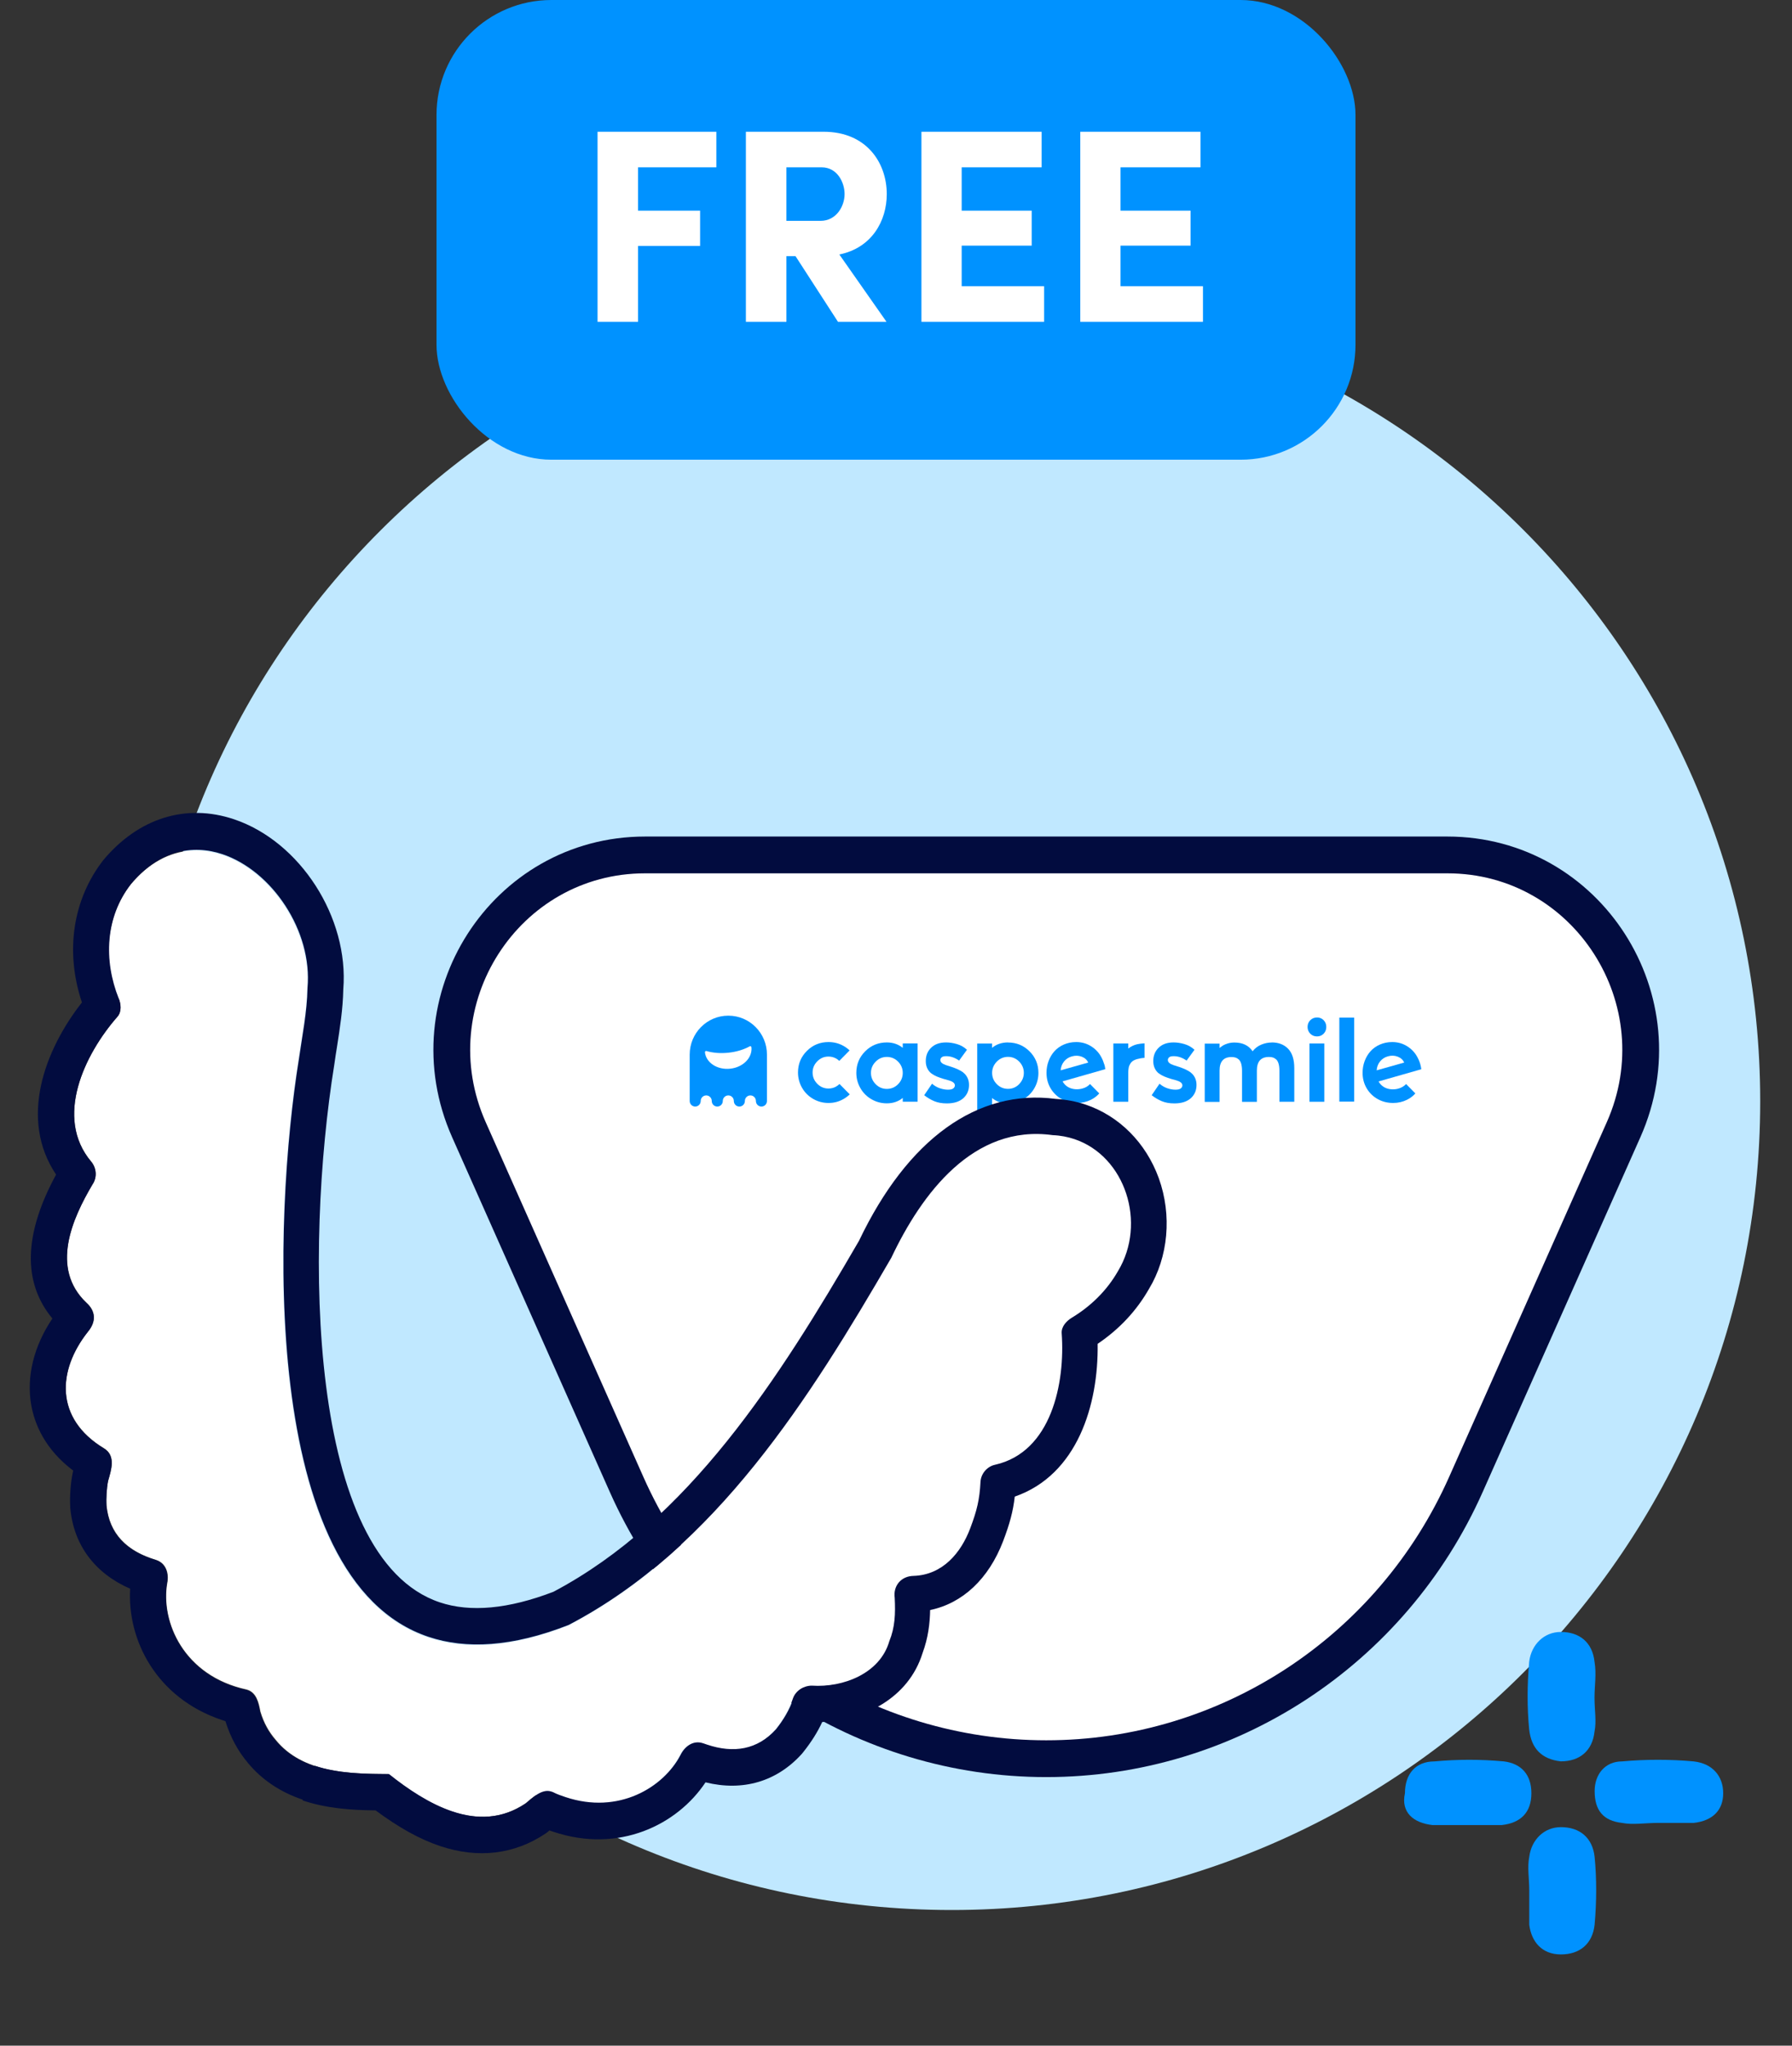 <svg width="78" height="89" viewBox="0 0 78 89" fill="none" xmlns="http://www.w3.org/2000/svg">
<rect x="0" y="0" width="78" height="89" fill="#333333" stroke="none"/>
<g clip-path="url(#clip0_8767_34)">
<path d="M41.431 83.097C60.831 83.097 76.616 67.312 76.616 47.912C76.616 28.511 60.831 12.727 41.431 12.727C22.031 12.815 6.246 28.511 6.246 47.912C6.246 67.4 22.031 83.097 41.431 83.097Z" fill="#C0E8FF"/>
<path d="M67.937 76.63C68.762 76.63 69.313 76.169 69.404 75.338C69.496 74.876 69.404 74.415 69.404 73.861C69.404 73.307 69.496 72.846 69.404 72.292C69.313 71.462 68.762 71 67.937 71C67.203 71 66.653 71.554 66.561 72.292C66.469 73.307 66.469 74.323 66.561 75.246C66.653 76.076 67.111 76.538 67.937 76.63Z" fill="#0092FF"/>
<path d="M66.564 83.738C66.656 84.476 67.115 85.03 67.94 85.03C68.766 85.03 69.316 84.569 69.408 83.738C69.499 82.722 69.499 81.707 69.408 80.784C69.316 79.954 68.766 79.492 67.94 79.492C67.206 79.492 66.656 80.046 66.564 80.784C66.472 81.246 66.564 81.707 66.564 82.261C66.564 82.722 66.564 83.184 66.564 83.738Z" fill="#0092FF"/>
<path d="M73.721 76.632C72.712 76.539 71.612 76.539 70.603 76.632C69.869 76.632 69.41 77.186 69.41 77.924C69.41 78.754 69.777 79.216 70.603 79.308C71.061 79.401 71.612 79.308 72.162 79.308C72.712 79.308 73.171 79.308 73.721 79.308C74.547 79.216 75.005 78.754 75.005 78.016C75.005 77.278 74.547 76.724 73.721 76.632Z" fill="#0092FF"/>
<path d="M62.345 79.401C62.803 79.401 63.262 79.401 63.812 79.401C64.363 79.401 64.821 79.401 65.372 79.401C66.197 79.308 66.656 78.847 66.656 78.016C66.656 77.186 66.197 76.724 65.463 76.632C64.454 76.539 63.446 76.539 62.437 76.632C61.611 76.632 61.153 77.186 61.153 78.016C60.969 78.847 61.519 79.308 62.345 79.401Z" fill="#0092FF"/>
<path d="M63.809 64.577L70.669 49.15C73.163 43.539 69.096 37.195 63.001 37.195H28.077C21.982 37.195 17.915 43.539 20.411 49.15L27.271 64.577C30.5 71.842 37.653 76.514 45.54 76.514C53.426 76.514 60.579 71.84 63.809 64.577Z" fill="white" stroke="#020C3F" stroke-width="1.601" stroke-miterlimit="10"/>
<path d="M31.783 46.495C31.224 46.555 30.732 46.236 30.684 45.781C30.681 45.744 30.715 45.716 30.75 45.726C31.022 45.807 31.356 45.837 31.709 45.799C32.065 45.761 32.384 45.66 32.633 45.522C32.664 45.503 32.705 45.525 32.708 45.562C32.756 46.017 32.343 46.436 31.783 46.495ZM31.698 44.188C30.771 44.188 30.02 44.947 30.02 45.882V47.899C30.02 48.032 30.127 48.142 30.26 48.142C30.393 48.142 30.5 48.034 30.5 47.899C30.5 47.765 30.607 47.657 30.74 47.657C30.873 47.657 30.98 47.765 30.98 47.899C30.98 48.034 31.087 48.142 31.221 48.142C31.354 48.142 31.461 48.034 31.461 47.899C31.461 47.765 31.568 47.657 31.701 47.657C31.834 47.657 31.941 47.765 31.941 47.899C31.941 48.034 32.048 48.142 32.182 48.142C32.315 48.142 32.422 48.034 32.422 47.899C32.422 47.765 32.529 47.657 32.662 47.657C32.795 47.657 32.902 47.765 32.902 47.899C32.902 48.034 33.009 48.142 33.143 48.142C33.276 48.142 33.383 48.034 33.383 47.899V45.882C33.383 44.947 32.631 44.188 31.704 44.188" fill="#0092FF"/>
<path d="M39.092 47.168C38.957 47.306 38.792 47.374 38.601 47.374C38.41 47.374 38.251 47.306 38.114 47.168C37.978 47.03 37.91 46.867 37.91 46.678C37.91 46.488 37.978 46.327 38.114 46.189C38.251 46.051 38.412 45.983 38.601 45.983C38.791 45.983 38.957 46.051 39.092 46.189C39.227 46.327 39.294 46.49 39.294 46.678C39.294 46.865 39.227 47.03 39.092 47.168ZM39.294 45.587C39.098 45.431 38.868 45.352 38.6 45.352C38.231 45.352 37.918 45.481 37.66 45.737C37.402 45.995 37.273 46.307 37.273 46.676C37.273 46.915 37.333 47.136 37.45 47.34C37.566 47.545 37.728 47.706 37.932 47.824C38.136 47.942 38.358 48.002 38.6 48.002C38.871 48.002 39.103 47.924 39.294 47.767V47.932H39.941V45.396H39.294V45.584V45.587Z" fill="#0092FF"/>
<path d="M41.93 46.659C41.855 46.606 41.773 46.559 41.684 46.52C41.596 46.48 41.507 46.445 41.418 46.417C41.331 46.388 41.248 46.362 41.174 46.339C41.1 46.315 41.041 46.284 40.997 46.247C40.952 46.211 40.931 46.167 40.931 46.117C40.931 46.073 40.949 46.033 40.987 46C41.025 45.966 41.09 45.95 41.186 45.95C41.375 45.95 41.563 46.014 41.747 46.142L42.089 45.672C41.962 45.554 41.816 45.471 41.65 45.423C41.484 45.375 41.327 45.352 41.181 45.352C40.908 45.352 40.692 45.426 40.534 45.578C40.375 45.729 40.296 45.923 40.296 46.162C40.296 46.285 40.319 46.393 40.365 46.486C40.411 46.579 40.472 46.653 40.546 46.706C40.62 46.759 40.702 46.804 40.794 46.842C40.885 46.879 40.975 46.91 41.064 46.937C41.153 46.962 41.235 46.985 41.311 47.006C41.387 47.028 41.447 47.056 41.493 47.093C41.54 47.129 41.563 47.173 41.563 47.222C41.563 47.272 41.538 47.319 41.49 47.355C41.443 47.392 41.365 47.408 41.26 47.408C41.155 47.408 41.036 47.389 40.911 47.347C40.788 47.306 40.672 47.239 40.569 47.148L40.227 47.648C40.365 47.758 40.513 47.844 40.667 47.909C40.824 47.974 41.007 48.005 41.215 48.005C41.522 48.005 41.758 47.93 41.926 47.782C42.094 47.633 42.178 47.44 42.178 47.201C42.178 47.081 42.155 46.975 42.107 46.883C42.061 46.79 42 46.717 41.926 46.664" fill="#0092FF"/>
<path d="M51.83 46.659C51.756 46.606 51.674 46.559 51.585 46.52C51.496 46.48 51.407 46.445 51.32 46.417C51.231 46.388 51.151 46.362 51.077 46.339C51.003 46.315 50.943 46.284 50.899 46.247C50.855 46.211 50.833 46.167 50.833 46.117C50.833 46.073 50.851 46.033 50.889 46C50.927 45.966 50.993 45.95 51.088 45.95C51.277 45.95 51.465 46.014 51.649 46.142L51.992 45.672C51.865 45.554 51.718 45.471 51.552 45.423C51.386 45.375 51.23 45.352 51.083 45.352C50.81 45.352 50.595 45.426 50.437 45.578C50.279 45.729 50.198 45.923 50.198 46.162C50.198 46.285 50.221 46.393 50.267 46.486C50.313 46.579 50.374 46.653 50.448 46.706C50.522 46.759 50.606 46.804 50.697 46.842C50.787 46.879 50.878 46.91 50.966 46.937C51.055 46.962 51.138 46.985 51.213 47.006C51.289 47.028 51.35 47.056 51.396 47.093C51.442 47.129 51.465 47.173 51.465 47.222C51.465 47.272 51.44 47.319 51.393 47.355C51.345 47.392 51.267 47.408 51.162 47.408C51.057 47.408 50.938 47.389 50.813 47.347C50.69 47.306 50.575 47.239 50.471 47.148L50.129 47.648C50.267 47.758 50.415 47.844 50.57 47.909C50.726 47.974 50.909 48.005 51.118 48.005C51.424 48.005 51.661 47.93 51.829 47.782C51.996 47.633 52.08 47.44 52.08 47.201C52.08 47.081 52.057 46.975 52.01 46.883C51.964 46.79 51.903 46.717 51.829 46.664" fill="#0092FF"/>
<path d="M44.362 47.166C44.227 47.304 44.064 47.372 43.876 47.372C43.689 47.372 43.531 47.307 43.397 47.176C43.262 47.045 43.192 46.889 43.184 46.706V46.646C43.192 46.467 43.264 46.31 43.397 46.177C43.532 46.046 43.692 45.98 43.876 45.98C44.06 45.98 44.227 46.048 44.362 46.186C44.496 46.324 44.564 46.486 44.564 46.674C44.564 46.862 44.496 47.026 44.362 47.164M43.876 45.352C43.603 45.352 43.373 45.43 43.182 45.587V45.4H42.535V49.284H43.182V47.771C43.371 47.927 43.603 48.005 43.876 48.005C44.116 48.005 44.34 47.945 44.543 47.827C44.747 47.708 44.906 47.546 45.023 47.344C45.14 47.139 45.199 46.918 45.199 46.679C45.199 46.31 45.071 45.998 44.812 45.74C44.556 45.483 44.243 45.355 43.874 45.355" fill="#0092FF"/>
<path d="M55.356 45.355C55.205 45.355 55.055 45.385 54.907 45.445C54.759 45.504 54.631 45.601 54.521 45.735C54.351 45.483 54.088 45.356 53.729 45.356C53.627 45.356 53.532 45.37 53.444 45.396C53.357 45.423 53.293 45.45 53.252 45.474C53.209 45.501 53.153 45.539 53.084 45.593V45.405H52.438V47.94H53.084V46.576C53.084 46.184 53.257 45.988 53.602 45.988C53.668 45.988 53.724 45.995 53.774 46.01C53.823 46.025 53.871 46.051 53.917 46.091C53.963 46.131 53.999 46.192 54.024 46.275C54.048 46.358 54.062 46.462 54.062 46.584V47.937H54.708V46.573C54.708 46.181 54.883 45.985 55.23 45.985C55.294 45.985 55.352 45.991 55.401 46.006C55.45 46.021 55.498 46.048 55.544 46.088C55.59 46.127 55.626 46.189 55.651 46.272C55.676 46.355 55.689 46.458 55.689 46.581V47.934H56.336V46.471C56.336 46.093 56.247 45.812 56.067 45.627C55.888 45.443 55.651 45.352 55.356 45.352" fill="#0092FF"/>
<path d="M57.325 44.267C57.209 44.267 57.111 44.307 57.032 44.385C56.954 44.465 56.914 44.561 56.914 44.678C56.914 44.794 56.954 44.892 57.032 44.972C57.111 45.051 57.209 45.091 57.325 45.091C57.442 45.091 57.536 45.051 57.613 44.973C57.691 44.894 57.729 44.796 57.729 44.678C57.729 44.56 57.689 44.462 57.613 44.384C57.536 44.306 57.441 44.266 57.325 44.266" fill="#0092FF"/>
<path d="M57.643 45.398H56.996V47.934H57.643V45.398Z" fill="#0092FF"/>
<path d="M58.944 44.273H58.297V47.927H58.944V44.273Z" fill="#0092FF"/>
<path d="M36.398 47.27C36.296 47.328 36.182 47.358 36.061 47.358C35.873 47.358 35.71 47.29 35.574 47.152C35.437 47.014 35.37 46.851 35.37 46.662C35.37 46.472 35.437 46.313 35.574 46.173C35.71 46.035 35.871 45.967 36.061 45.967C36.177 45.967 36.284 45.994 36.385 46.047C36.439 46.077 36.488 46.114 36.531 46.155L36.98 45.7C36.9 45.623 36.808 45.555 36.706 45.499C36.508 45.389 36.294 45.336 36.061 45.336C35.692 45.336 35.379 45.464 35.121 45.721C34.863 45.979 34.734 46.291 34.734 46.66C34.734 46.899 34.794 47.122 34.91 47.325C35.027 47.529 35.188 47.69 35.392 47.808C35.597 47.926 35.819 47.986 36.061 47.986C36.303 47.986 36.513 47.93 36.714 47.815C36.816 47.757 36.906 47.689 36.987 47.612L36.541 47.16C36.498 47.202 36.451 47.238 36.398 47.268" fill="#0092FF"/>
<path d="M49.109 45.618V45.399H48.461V47.934H49.109V46.685C49.109 46.592 49.116 46.512 49.129 46.447C49.142 46.383 49.169 46.321 49.208 46.261C49.248 46.203 49.302 46.155 49.373 46.122C49.443 46.089 49.535 46.062 49.652 46.042C49.702 46.034 49.758 46.027 49.817 46.024V45.391C49.69 45.399 49.581 45.412 49.494 45.432C49.356 45.465 49.228 45.527 49.108 45.618" fill="#0092FF"/>
<path d="M59.921 46.567C59.931 46.423 59.978 46.295 60.066 46.183C60.153 46.074 60.268 45.997 60.411 45.957C60.561 45.914 60.704 45.919 60.839 45.972C60.974 46.024 61.068 46.11 61.12 46.228L59.919 46.567H59.921ZM60.975 47.323C60.865 47.37 60.752 47.393 60.632 47.393C60.45 47.393 60.297 47.345 60.176 47.25C60.103 47.194 60.047 47.127 60.005 47.049L61.864 46.519C61.857 46.454 61.844 46.386 61.825 46.315C61.795 46.203 61.752 46.1 61.699 46.004C61.699 46.004 61.699 46.002 61.699 46.001C61.696 45.994 61.691 45.987 61.688 45.981C61.583 45.789 61.438 45.637 61.25 45.519C61.056 45.397 60.84 45.336 60.6 45.336C60.406 45.336 60.228 45.373 60.064 45.444C59.901 45.515 59.764 45.613 59.654 45.736C59.544 45.859 59.46 46.001 59.399 46.163C59.338 46.326 59.309 46.497 59.309 46.675C59.309 46.918 59.366 47.14 59.483 47.341C59.6 47.542 59.759 47.7 59.964 47.815C60.167 47.93 60.393 47.986 60.64 47.986C60.854 47.986 61.054 47.94 61.24 47.848C61.385 47.777 61.505 47.684 61.606 47.571L61.203 47.162C61.14 47.228 61.066 47.282 60.979 47.32" fill="#0092FF"/>
<path d="M46.166 46.569C46.176 46.424 46.224 46.296 46.311 46.185C46.398 46.075 46.513 45.999 46.657 45.959C46.806 45.916 46.949 45.921 47.084 45.972C47.219 46.024 47.313 46.11 47.366 46.228L46.166 46.567V46.569ZM48.067 46.315C48.035 46.203 47.994 46.1 47.942 46.004C47.942 46.004 47.942 46.002 47.942 46.001C47.938 45.994 47.933 45.987 47.93 45.981C47.825 45.789 47.68 45.637 47.492 45.519C47.298 45.397 47.083 45.336 46.842 45.336C46.648 45.336 46.471 45.373 46.306 45.444C46.143 45.515 46.007 45.613 45.896 45.736C45.786 45.859 45.702 46.001 45.641 46.163C45.58 46.326 45.551 46.496 45.551 46.675C45.551 46.918 45.608 47.14 45.725 47.341C45.842 47.542 46.002 47.7 46.206 47.815C46.41 47.93 46.635 47.986 46.882 47.986C47.096 47.986 47.297 47.94 47.483 47.848C47.627 47.777 47.747 47.684 47.848 47.571L47.445 47.162C47.382 47.23 47.308 47.282 47.221 47.32C47.111 47.366 46.997 47.39 46.877 47.39C46.696 47.39 46.543 47.341 46.421 47.247C46.349 47.19 46.293 47.124 46.25 47.046L48.109 46.516C48.103 46.451 48.09 46.383 48.07 46.311" fill="#0092FF"/>
<path d="M5.149 43.464C4.491 41.812 4.561 39.926 5.685 38.483C8.878 34.649 13.73 39.007 13.367 43.014C13.349 44.051 13.14 45.069 12.994 46.096C11.651 54.435 10.958 76.11 24.734 70.721C31.149 67.369 35.232 60.848 38.778 54.746C40.095 51.97 42.349 48.931 45.792 49.409C48.658 49.538 50.076 52.966 48.645 55.327C48.162 56.174 47.458 56.859 46.63 57.358C46.408 57.495 46.172 57.737 46.194 58.033C46.35 60.194 45.75 63.2 43.294 63.753C42.95 63.826 42.681 64.135 42.66 64.494C42.62 65.269 42.506 65.741 42.202 66.516C41.801 67.58 41.004 68.544 39.734 68.584C39.201 68.594 38.843 69.007 38.916 69.542C38.95 70.23 38.931 70.812 38.681 71.427C38.275 72.834 36.669 73.449 35.31 73.36C34.97 73.356 34.625 73.562 34.511 73.902C34.344 74.4 34.071 74.853 33.749 75.255C32.905 76.193 31.817 76.316 30.602 75.864C30.16 75.704 29.778 75.987 29.595 76.37C28.799 77.889 26.598 79.16 24.04 77.98C23.615 77.77 23.137 78.243 22.878 78.455C20.839 79.836 18.599 78.529 16.902 77.183C15.153 77.173 13.163 77.127 12.002 75.694C11.709 75.352 11.485 74.966 11.335 74.461C11.264 74.082 11.167 73.616 10.731 73.503C7.999 72.909 6.99 70.561 7.281 68.872C7.366 68.457 7.232 68.001 6.783 67.862C5.541 67.49 4.757 66.738 4.637 65.488C4.615 65.192 4.643 64.747 4.707 64.424C4.845 63.949 5.052 63.33 4.531 63.011C2.377 61.712 2.498 59.61 3.834 57.928C4.206 57.475 4.158 57.026 3.76 56.671C2.182 55.165 3.146 53.014 4.035 51.514C4.235 51.215 4.203 50.816 3.976 50.54C2.351 48.618 3.684 45.858 5.113 44.229C5.309 44.006 5.267 43.67 5.162 43.424" fill="white"/>
<path d="M13.678 76.835C13.034 76.618 12.447 76.266 11.983 75.711C11.69 75.369 11.467 74.983 11.317 74.478C11.249 74.122 11.158 73.67 10.772 73.54C10.752 73.533 10.742 73.53 10.722 73.523C10.527 73.48 10.336 73.427 10.157 73.367C7.849 72.593 7.002 70.455 7.266 68.879C7.347 68.474 7.223 68.021 6.797 67.878C6.797 67.878 6.777 67.872 6.767 67.868C6.718 67.852 6.668 67.835 6.619 67.819C5.46 67.43 4.735 66.698 4.631 65.498C4.619 65.206 4.638 64.757 4.702 64.434C4.839 63.959 5.047 63.34 4.526 63.021C2.372 61.721 2.493 59.62 3.829 57.938C4.201 57.485 4.153 57.036 3.754 56.681C2.177 55.175 3.141 53.023 4.03 51.524C4.229 51.225 4.198 50.826 3.971 50.55C2.345 48.628 3.679 45.868 5.107 44.239C5.303 44.016 5.262 43.68 5.167 43.438C4.509 41.785 4.579 39.9 5.703 38.457C6.919 37 8.378 36.724 9.685 37.163C11.835 37.884 13.613 40.5 13.385 42.987C13.367 44.025 13.158 45.042 13.012 46.069C11.906 52.912 11.251 68.729 18.65 71.211C20.274 71.756 22.279 71.663 24.752 70.695C31.167 67.342 35.25 60.822 38.796 54.72C40.116 51.933 42.367 48.904 45.82 49.386C46.157 49.399 46.478 49.462 46.765 49.558C48.984 50.303 49.924 53.215 48.663 55.3C48.18 56.148 47.476 56.833 46.648 57.332C46.426 57.468 46.19 57.711 46.212 58.007C46.368 60.168 45.768 63.174 43.312 63.726C42.968 63.799 42.699 64.109 42.678 64.468C42.638 65.242 42.524 65.715 42.23 66.493C41.829 67.557 41.031 68.521 39.761 68.561C39.229 68.571 38.87 68.984 38.944 69.519C38.978 70.207 38.959 70.789 38.709 71.404C38.303 72.811 36.697 73.426 35.338 73.336C34.998 73.333 34.653 73.539 34.539 73.879C34.372 74.377 34.099 74.829 33.777 75.232C32.97 76.126 31.934 76.29 30.775 75.901C30.726 75.884 30.676 75.867 30.617 75.847L30.597 75.841C30.171 75.698 29.799 75.984 29.619 76.356C28.883 77.763 26.927 78.96 24.61 78.183C24.431 78.123 24.243 78.06 24.065 77.966C24.045 77.96 24.015 77.95 23.996 77.943C23.579 77.804 23.145 78.246 22.899 78.452C21.845 79.164 20.744 79.161 19.694 78.808C18.703 78.476 17.75 77.835 16.933 77.183C15.875 77.183 14.715 77.16 13.714 76.825M13.176 78.331C14.196 78.673 15.26 78.753 16.348 78.763C17.363 79.514 18.264 80.016 19.155 80.315C20.81 80.87 22.394 80.68 23.747 79.769C23.777 79.745 23.816 79.725 23.85 79.692L23.913 79.636C23.972 79.656 24.022 79.672 24.081 79.692C26.944 80.653 29.485 79.385 30.709 77.543C32.337 77.945 33.817 77.509 34.906 76.299C34.923 76.282 34.943 76.256 34.963 76.229C35.305 75.8 35.585 75.361 35.788 74.919C37.567 74.839 39.541 73.914 40.158 71.912C40.399 71.261 40.474 70.642 40.486 70.047C41.896 69.754 43.034 68.694 43.662 67.051C43.947 66.303 44.097 65.754 44.169 65.112C46.901 64.164 47.816 61.109 47.777 58.465C48.732 57.82 49.476 57.016 50.012 56.075C50.851 54.691 51.02 52.872 50.438 51.257C49.876 49.714 48.713 48.547 47.247 48.055C46.831 47.916 46.395 47.836 45.952 47.809C42.542 47.364 39.504 49.553 37.39 53.982C33.891 60.011 29.971 66.142 24.09 69.252C22.13 70.004 20.469 70.157 19.142 69.712C13.357 67.771 13.259 54.332 14.552 46.309C14.589 46.033 14.63 45.78 14.671 45.527C14.793 44.736 14.925 43.915 14.942 43.044C15.196 39.921 13.067 36.61 10.184 35.643C8.094 34.942 6.025 35.591 4.497 37.42C3.161 39.136 2.827 41.41 3.566 43.611C1.927 45.702 0.824 48.695 2.441 51.102C1.032 53.692 0.977 55.794 2.28 57.363C1.465 58.576 1.146 59.89 1.359 61.127C1.505 61.941 1.94 63.042 3.189 63.982C3.176 64.022 3.166 64.052 3.162 64.095C3.071 64.531 3.033 65.106 3.057 65.558C3.05 65.578 3.057 65.592 3.06 65.615C3.206 67.217 4.127 68.448 5.665 69.119C5.533 71.35 6.803 73.873 9.655 74.83C9.705 74.847 9.764 74.867 9.814 74.883C9.811 74.893 9.827 74.91 9.824 74.92C10.039 75.592 10.351 76.173 10.792 76.699C11.387 77.42 12.195 77.969 13.176 78.297L13.176 78.331Z" fill="#020C3F"/>
</g>
<rect x="19" width="40" height="20" rx="5" fill="#0092FF"/>
<path d="M26.009 14V5.732H31.181V7.28H27.773V9.164H30.473V10.7H27.773V14H26.009ZM35.766 7.28H34.23V9.608H35.718C36.402 9.608 36.762 8.972 36.762 8.444C36.762 7.928 36.438 7.28 35.766 7.28ZM36.534 11.072L38.586 14H36.474L34.626 11.144H34.23V14H32.466V5.732H35.85C37.722 5.732 38.598 7.088 38.598 8.444C38.598 9.608 37.95 10.784 36.534 11.072ZM40.107 14V5.732H45.339V7.28H41.859V9.164H44.907V10.688H41.859V12.452H45.447V14H40.107ZM47.021 14V5.732H52.253V7.28H48.773V9.164H51.821V10.688H48.773V12.452H52.361V14H47.021Z" fill="white"/>
<defs>
<clipPath id="clip0_8767_34">
<rect width="77" height="75" fill="white" transform="translate(0.5 13.062)"/>
</clipPath>
</defs>
</svg>
